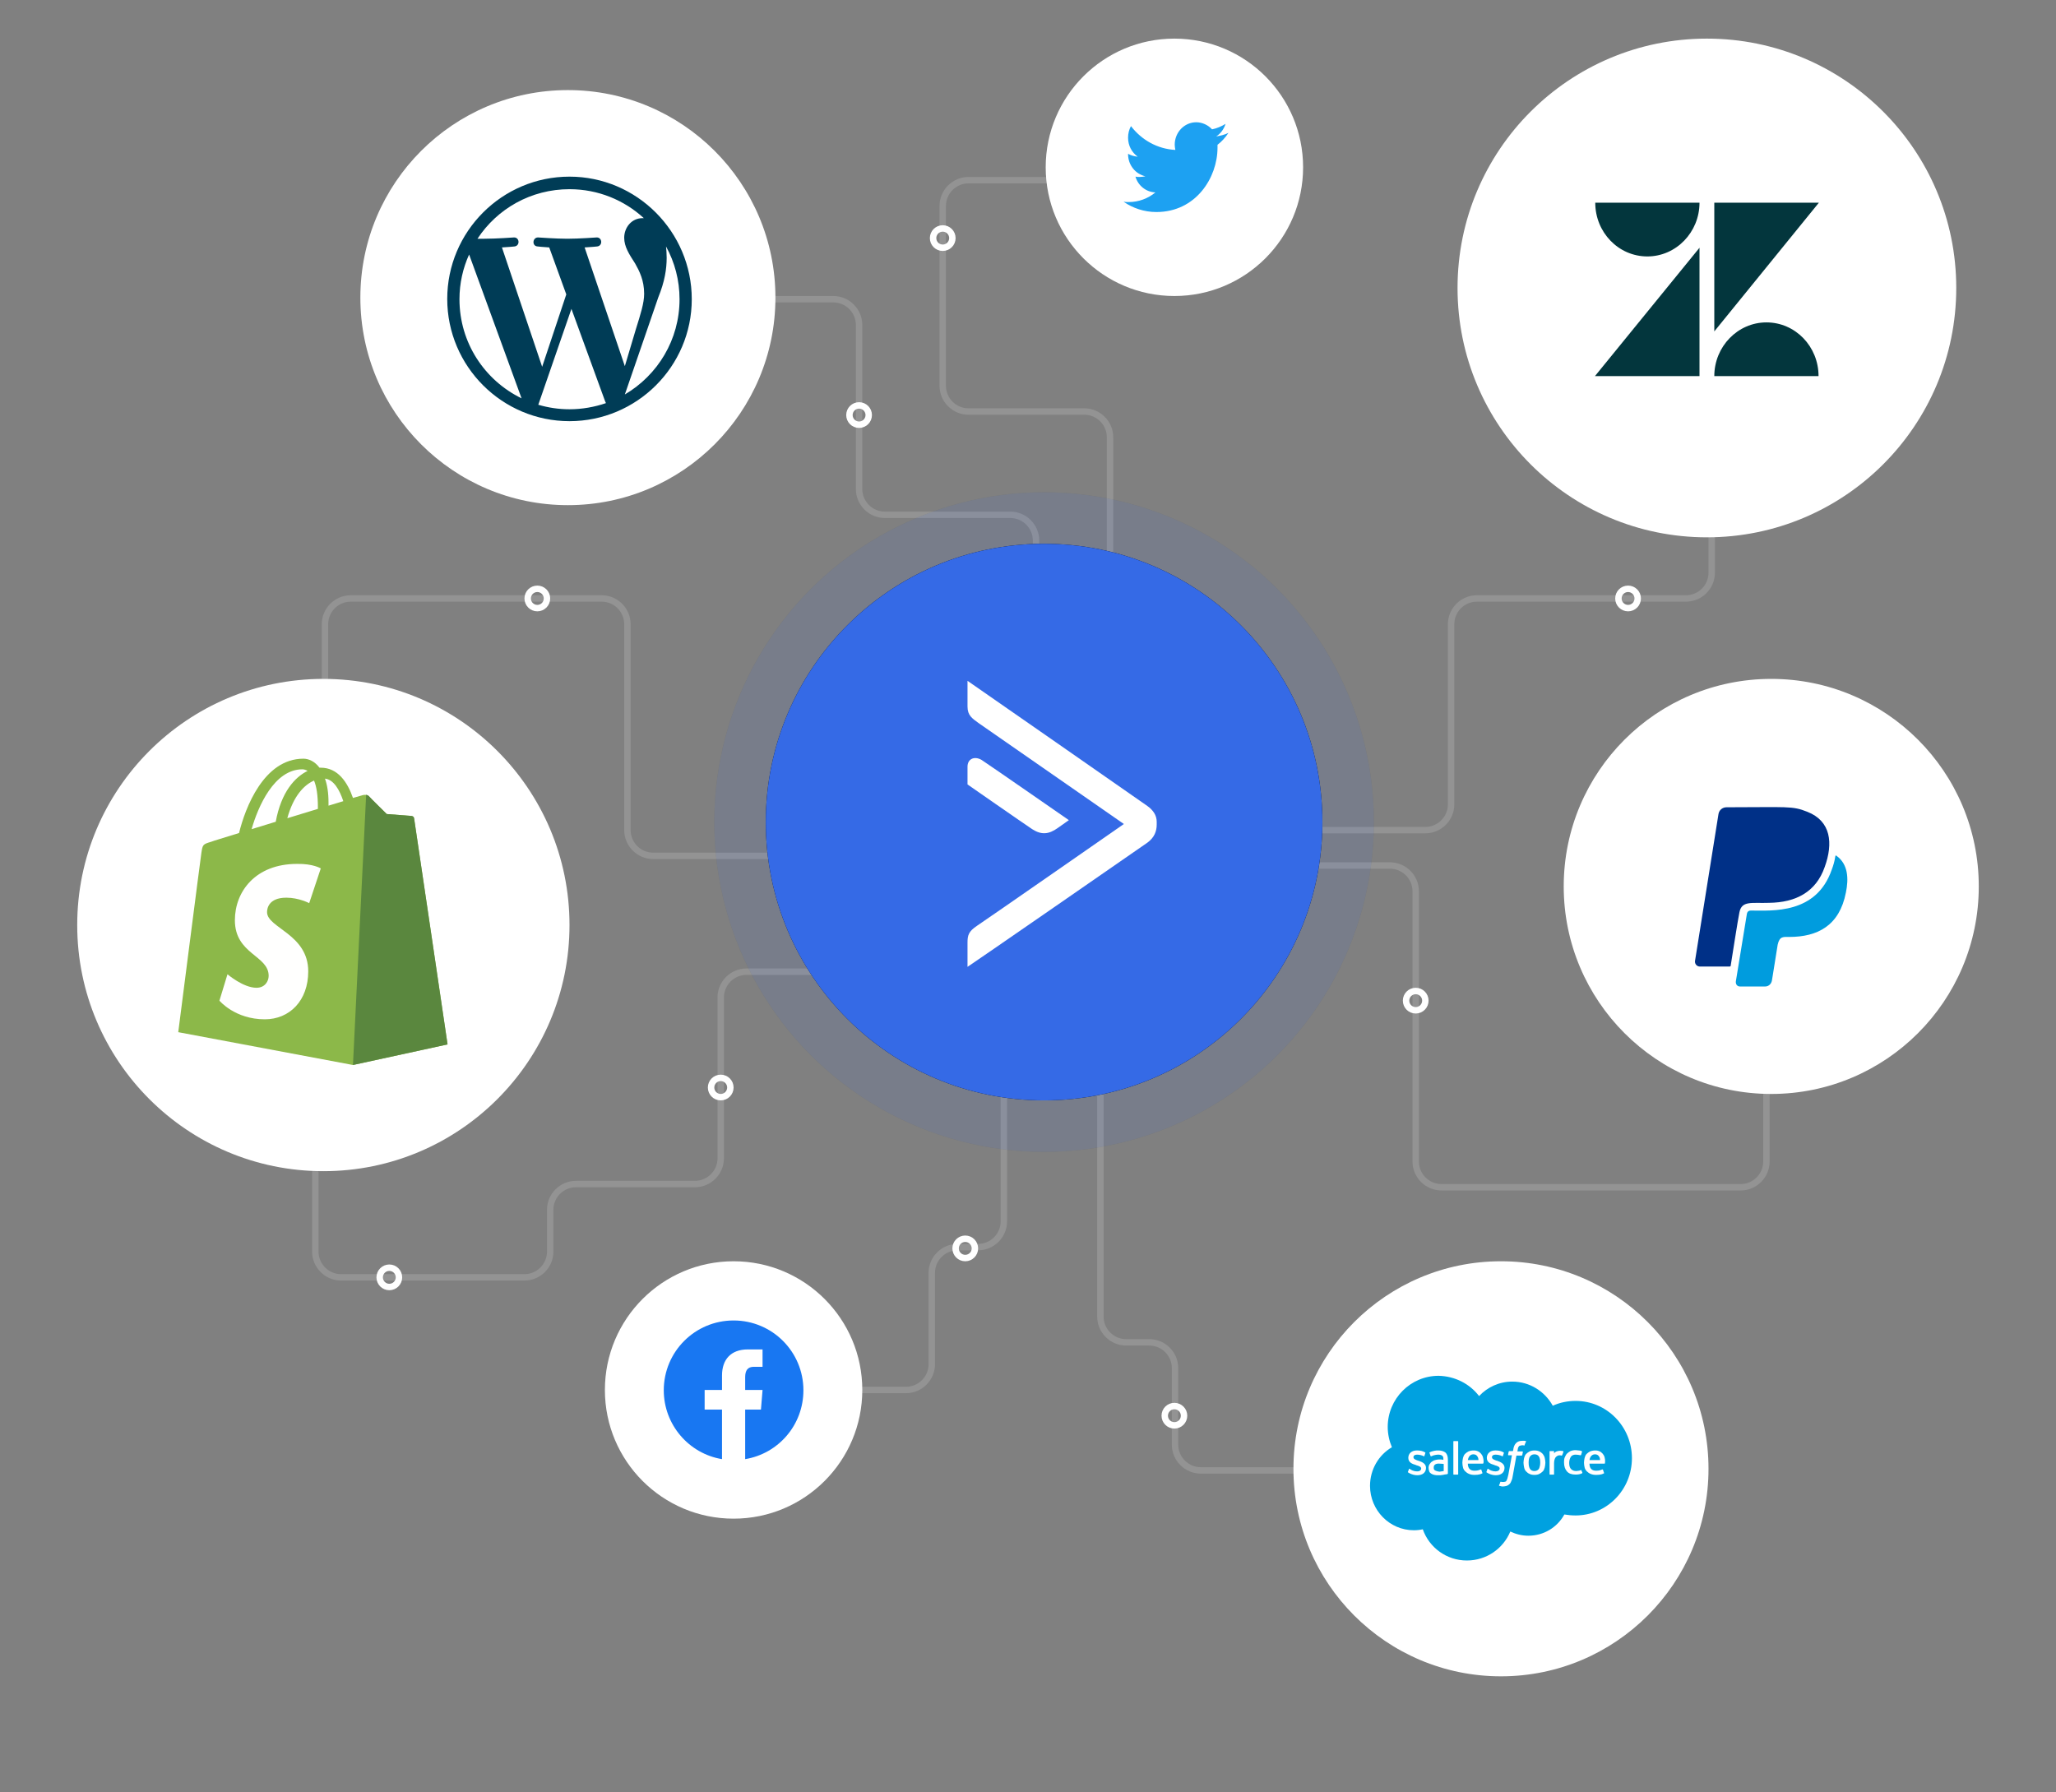 <?xml version="1.0" encoding="utf-8"?>
<!-- Generator: Adobe Illustrator 23.1.1, SVG Export Plug-In . SVG Version: 6.00 Build 0)  -->
<svg version="1.1" id="Layer_1" xmlns="http://www.w3.org/2000/svg" xmlns:xlink="http://www.w3.org/1999/xlink" x="0px" y="0px"
	 viewBox="0 0 639 557" style="enable-background:new 0 0 639 557;" xml:space="preserve">
<rect x="0" y="0" width="639" height="557" fill="#808080" stroke="none"/>
<style type="text/css">
	.st0{fill-rule:evenodd;clip-rule:evenodd;fill:#FFFFFF;}
	.st1{fill:#1DA1F2;}
	.st2{fill:#009CDE;}
	.st3{fill-rule:evenodd;clip-rule:evenodd;fill:#003087;}
	.st4{fill:#03363D;}
	.st5{fill-rule:evenodd;clip-rule:evenodd;fill:#8CB849;}
	.st6{fill-rule:evenodd;clip-rule:evenodd;fill:#5A873E;}
	.st7{fill-rule:evenodd;clip-rule:evenodd;fill:#FFFFFE;}
	.st8{fill:#FF4A00;}
	.st9{opacity:0.15;fill:none;stroke:#FFFFFF;stroke-width:2;enable-background:new    ;}
	.st10{fill:none;stroke:#FFFFFF;stroke-width:2;}
	.st11{fill-rule:evenodd;clip-rule:evenodd;}
	.st12{fill-rule:evenodd;clip-rule:evenodd;fill:#356AE6;}
	.st13{opacity:0.1;}
	.st14{fill:#FFFFFF;}
	.st15{clip-path:url(#SVGID_2_);}
	.st16{fill:#00A1E0;}
	.st17{fill-rule:evenodd;clip-rule:evenodd;fill:#1877F2;}
	.st18{fill:#003C56;}
</style>
<g transform="translate(24 -1)">
	<g transform="translate(88 29)">
		<circle class="st0" cx="64.5" cy="64.5" r="64.5"/>
	</g>
	<circle class="st0" cx="442.5" cy="457.5" r="64.5"/>
	<g transform="translate(301 13)">
		<circle class="st0" cx="40" cy="40" r="40"/>
		<path class="st1" d="M53.4,33c0,0.3,0,0.6,0,0.9c0,9.3-6.7,20-19,20c-3.8,0-7.3-1.2-10.2-3.2c0.5,0.1,1.1,0.1,1.6,0.1
			c3.1,0,6-1.1,8.3-3c-2.9-0.1-5.4-2.1-6.2-4.9c0.4,0.1,0.8,0.1,1.3,0.1c0.6,0,1.2-0.1,1.8-0.2c-3.1-0.7-5.4-3.5-5.4-6.9v-0.1
			c0.9,0.5,1.9,0.8,3,0.9c-1.8-1.3-3-3.4-3-5.9c0-1.3,0.3-2.5,0.9-3.6c3.3,4.3,8.2,7.1,13.8,7.4c-0.1-0.5-0.2-1.1-0.2-1.6
			c0-3.9,3-7,6.7-7c1.9,0,3.7,0.9,4.9,2.2c1.5-0.3,2.9-0.9,4.2-1.7c-0.5,1.6-1.5,3-2.9,3.9c1.3-0.2,2.6-0.5,3.8-1.1
			C55.8,30.8,54.7,32,53.4,33z"/>
	</g>
	<g transform="translate(164 393)">
		<circle class="st0" cx="40" cy="40" r="40"/>
	</g>
	<g transform="translate(462 212)">
		<circle class="st0" cx="64.5" cy="64.5" r="64.5"/>
		<path class="st2" d="M84.8,55c-0.2-0.2-0.3-0.2-0.4,0.2c-0.2,1.4-0.6,2.8-1.1,4.1C78.5,73.2,64.8,72,58.2,72
			c-0.8,0-1.2,0.4-1.3,1.2C54.1,90.4,53.5,94,53.5,94c-0.1,0.9,0.4,1.6,1.3,1.6h7.8c1.1,0,1.9-0.8,2.1-1.8c0.1-0.7-0.1,0.8,1.8-11.2
			c0.6-2.7,1.8-2.4,3.6-2.4c8.8,0,15.6-3.5,17.6-13.8C88.6,62.1,88.4,57.6,84.8,55z"/>
		<path class="st3" d="M54.6,72.6C54.1,75,52.4,86,51.9,89.1c0,0.2-0.1,0.3-0.4,0.3h-9.2c-0.9,0-1.6-0.8-1.5-1.7L48.1,42
			c0.2-1.2,1.2-2.1,2.5-2.1c18.8,0,20.4-0.5,25.1,1.4c7.4,2.9,8.1,9.8,5.4,17.2c-2.7,7.7-8.9,11-17.3,11.1
			C58.5,69.8,55.3,68.8,54.6,72.6L54.6,72.6z"/>
	</g>
	<g transform="translate(429 13)">
		<circle class="st0" cx="77.5" cy="77.5" r="77.5"/>
		<g>
			<path class="st4" d="M75.2,65v39.9H42.7L75.2,65z M75.2,51c0,9.2-7.3,16.7-16.2,16.7c-9,0-16.2-7.5-16.2-16.7
				C42.7,51,75.2,51,75.2,51z M79.8,104.9c0-9.2,7.3-16.7,16.2-16.7c9,0,16.2,7.5,16.2,16.7H79.8z M79.8,91V51h32.5L79.8,91z"/>
		</g>
	</g>
	<g transform="translate(0 212)">
		<circle class="st0" cx="76.5" cy="76.5" r="76.5"/>
		<path class="st5" d="M70,28.1c0.5,0,1.1,0.2,1.6,0.5c-3.9,1.9-8.2,6.5-9.9,15.8l-7.5,2.3C56.2,39.7,61.2,28.1,70,28.1L70,28.1z
			 M73.6,31.6c0.8,1.9,1.2,4.6,1.2,8.3c0,0.2,0,0.4,0,0.5l-9.5,2.9C67.2,36.3,70.6,32.9,73.6,31.6z M82.7,38l-4.6,1.4
			c0-0.3,0-0.6,0-1c0-3-0.4-5.5-1.1-7.4C79.7,31.3,81.5,34.4,82.7,38z M104.7,43.4c-0.1-0.5-0.5-0.7-0.8-0.8c-0.3,0-7.7-0.6-7.7-0.6
			s-5.1-5-5.6-5.6C90,35.9,89,36,88.5,36.2L85.7,37c-1.7-4.9-4.7-9.4-10-9.4c-0.1,0-0.3,0-0.4,0c-1.5-2-3.4-2.8-5-2.8
			c-12.3,0-18.1,15.3-20,23.1c-4.8,1.5-8.2,2.5-8.6,2.7c-2.7,0.8-2.7,0.9-3.1,3.4c-0.3,1.9-7.2,55.8-7.2,55.8L85.7,120l29.4-6.4
			C115.1,113.7,104.8,43.9,104.7,43.4z"/>
		<path class="st6" d="M103.9,42.6c-0.3,0-7.7-0.6-7.7-0.6s-5.1-5-5.6-5.6c-0.2-0.2-0.5-0.3-0.8-0.4l-4.1,84l29.4-6.4
			c0,0-10.3-69.8-10.4-70.3C104.7,42.9,104.3,42.6,103.9,42.6"/>
		<path class="st7" d="M75.7,58.9l-3.6,10.8c0,0-3.2-1.7-7.1-1.7c-5.7,0-6,3.6-6,4.5c0,4.9,12.8,6.8,12.8,18.4
			c0,9.1-5.8,14.9-13.5,14.9c-9.3,0-14.1-5.8-14.1-5.8l2.5-8.2c0,0,4.9,4.2,9,4.2c2.7,0,3.8-2.1,3.8-3.7c0-6.4-10.5-6.7-10.5-17.3
			c0-8.9,6.4-17.5,19.3-17.5C73.3,57.4,75.7,58.9,75.7,58.9"/>
	</g>
	<path class="st8" d="M450.6,457.5c0,2.3-0.4,4.7-1.2,6.9c-2.2,0.8-4.5,1.3-6.9,1.2h0c-2.3,0-4.7-0.4-6.9-1.2
		c-0.8-2.2-1.3-4.5-1.2-6.9v0c0-2.3,0.4-4.7,1.2-6.9c2.2-0.8,4.5-1.3,6.9-1.2h0c2.4,0,4.7,0.4,6.9,1.2
		C450.2,452.8,450.6,455.1,450.6,457.5L450.6,457.5L450.6,457.5z"/>
	<path class="st9" d="M298,203v-34c0-4.4-3.6-8-8-8h-39c-4.4,0-8-3.6-8-8v-51c0-4.4-3.6-8-8-8h-25 M321,187v-50.1c0-4.4-3.6-8-8-8
		h-36c-4.4,0-8-3.6-8-8V65c0-4.4,3.6-8,8-8h29.4 M374,259h45c4.4,0,8-3.6,8-8v-56c0-4.4,3.6-8,8-8h65c4.4,0,8-3.6,8-8v-23 M374,270
		h34c4.4,0,8,3.6,8,8v84c0,4.4,3.6,8,8,8h93c4.4,0,8-3.6,8-8v-29.1 M288,327v53.6c0,4.4-3.6,8-8,8h-6.4c-4.4,0-8,3.6-8,8V425
		c0,4.4-3.6,8-8,8H235"/>
	<g transform="translate(74 303)">
		<path class="st9" d="M0,51v36c0,4.4,3.6,8,8,8h57c4.4,0,8-3.6,8-8V74c0-4.4,3.6-8,8-8h37c4.4,0,8-3.6,8-8V8c0-4.4,3.6-8,8-8h29"/>
		<circle class="st10" cx="23" cy="95" r="3"/>
		<circle class="st10" cx="126" cy="36" r="3"/>
	</g>
	<path class="st9" d="M318,327v83.2c0,4.4,3.6,8,8,8h7.2c4.4,0,8,3.6,8,8V450c0,4.4,3.6,8,8,8H381 M234,267h-55c-4.4,0-8-3.6-8-8
		v-64c0-4.4-3.6-8-8-8H85c-4.4,0-8,3.6-8,8v32"/>
	<g transform="translate(198 154)">
		<g>
			<circle id="j" class="st11" cx="102.5" cy="102.5" r="86.5"/>
		</g>
		<g>
			<circle class="st12" cx="102.5" cy="102.5" r="86.5"/>
		</g>
		<g class="st13">
			<g>
				<circle id="l" class="st11" cx="102.5" cy="102.5" r="102.5"/>
			</g>
			<g>
				<circle class="st12" cx="102.5" cy="102.5" r="102.5"/>
			</g>
		</g>
		<g>
			<path class="st14" d="M134.6,108.9c2.2-1.6,2.9-3.6,2.9-5.6v-0.9c0-2-1.1-3.6-2.9-4.9c-1.5-1.1-55.9-38.9-55.9-38.9v8
				c0,2.8,1.5,3.7,3.4,5.1c2.7,1.9,45.2,31.4,45.2,31.4S84.3,133,81.7,134.7c-2.7,1.8-3,3-3,5.3v7.5
				C78.7,147.6,132.2,110.6,134.6,108.9L134.6,108.9z"/>
			<path class="st14" d="M78.7,85.3v5.5c0,0,16.8,11.7,20.1,13.9c2.8,1.8,5.1,1.7,8-0.4c1.1-0.8,2.3-1.6,3.4-2.4
				c0,0-24.5-17-27.1-18.7C80.9,81.9,78.7,82.8,78.7,85.3L78.7,85.3z"/>
		</g>
	</g>
	<circle class="st10" cx="143" cy="187" r="3"/>
	<circle class="st10" cx="243" cy="130" r="3"/>
	<circle class="st10" cx="269" cy="75" r="3"/>
	<circle class="st10" cx="482" cy="187" r="3"/>
	<circle class="st10" cx="416" cy="312" r="3"/>
	<circle class="st10" cx="341" cy="441" r="3"/>
	<circle class="st10" cx="276" cy="389" r="3"/>
</g>
<g>
	<defs>
		<rect id="SVGID_1_" x="425.8" y="427.6" width="81.4" height="57.7"/>
	</defs>
	<clipPath id="SVGID_2_">
		<use xlink:href="#SVGID_1_"  style="overflow:visible;"/>
	</clipPath>
	<g class="st15">
		<path class="st16" d="M459.7,433.9c2.6-2.8,6.3-4.5,10.3-4.5c5.4,0,10.1,3,12.6,7.5c2.2-1,4.6-1.5,7.1-1.5c9.7,0,17.5,8,17.5,17.8
			c0,9.9-7.9,17.8-17.5,17.8c-1.2,0-2.3-0.1-3.5-0.3c-2.2,4-6.4,6.6-11.2,6.6c-2,0-3.9-0.5-5.6-1.3c-2.2,5.3-7.4,9-13.5,9
			c-6.3,0-11.7-4-13.7-9.7c-0.9,0.2-1.8,0.3-2.8,0.3c-7.5,0-13.6-6.2-13.6-13.8c0-5.1,2.7-9.6,6.8-12c-0.8-1.9-1.3-4.1-1.3-6.3
			c0-8.8,7.1-15.9,15.8-15.9C452.2,427.7,456.8,430.1,459.7,433.9z"/>
		<path class="st14" d="M437.6,457.4c-0.1,0.1,0,0.2,0,0.2c0.2,0.1,0.3,0.2,0.5,0.3c0.8,0.4,1.6,0.6,2.4,0.6c1.7,0,2.7-0.9,2.7-2.3
			v0c0-1.3-1.2-1.8-2.3-2.2l-0.1,0c-0.8-0.3-1.5-0.5-1.5-1.1v0c0-0.5,0.4-0.8,1.1-0.8c0.7,0,1.6,0.2,2.1,0.5c0,0,0.2,0.1,0.2-0.1
			c0-0.1,0.3-0.8,0.3-0.9c0-0.1,0-0.2-0.1-0.2c-0.6-0.4-1.5-0.6-2.4-0.6l-0.2,0c-1.5,0-2.6,0.9-2.6,2.3v0c0,1.4,1.2,1.9,2.3,2.2
			l0.2,0.1c0.8,0.2,1.5,0.5,1.5,1v0c0,0.5-0.4,0.9-1.2,0.9c-0.3,0-1.2,0-2.1-0.6c-0.1-0.1-0.2-0.1-0.3-0.2c0,0-0.2-0.1-0.2,0.1
			L437.6,457.4z"/>
		<path class="st14" d="M462,457.4c-0.1,0.1,0,0.2,0,0.2c0.2,0.1,0.3,0.2,0.5,0.3c0.8,0.4,1.6,0.6,2.4,0.6c1.7,0,2.7-0.9,2.7-2.3v0
			c0-1.3-1.2-1.8-2.3-2.2l-0.1,0c-0.8-0.3-1.5-0.5-1.5-1.1v0c0-0.5,0.4-0.8,1.1-0.8c0.7,0,1.6,0.2,2.1,0.5c0,0,0.2,0.1,0.2-0.1
			c0-0.1,0.3-0.8,0.3-0.9c0-0.1,0-0.2-0.1-0.2c-0.6-0.4-1.5-0.6-2.4-0.6l-0.2,0c-1.5,0-2.6,0.9-2.6,2.3v0c0,1.4,1.2,1.9,2.3,2.2
			l0.2,0.1c0.8,0.2,1.5,0.5,1.5,1v0c0,0.5-0.5,0.9-1.2,0.9c-0.3,0-1.2,0-2.1-0.6c-0.1-0.1-0.2-0.1-0.3-0.2c0,0-0.2-0.1-0.2,0.1
			L462,457.4z"/>
		<path class="st14" d="M478.7,454.6c0,0.8-0.2,1.5-0.4,1.9c-0.3,0.4-0.7,0.7-1.4,0.7c-0.6,0-1.1-0.2-1.4-0.7
			c-0.3-0.5-0.4-1.1-0.4-1.9c0-0.8,0.1-1.5,0.4-1.9c0.3-0.4,0.7-0.7,1.4-0.7c0.6,0,1.1,0.2,1.4,0.7
			C478.6,453.2,478.7,453.8,478.7,454.6z M480.1,453.1c-0.1-0.5-0.4-0.9-0.6-1.2c-0.3-0.3-0.6-0.6-1.1-0.8c-0.4-0.2-0.9-0.3-1.5-0.3
			c-0.6,0-1.1,0.1-1.5,0.3c-0.4,0.2-0.8,0.5-1.1,0.8c-0.3,0.3-0.5,0.8-0.6,1.2c-0.1,0.5-0.2,1-0.2,1.5s0.1,1,0.2,1.5
			c0.1,0.5,0.3,0.9,0.6,1.2c0.3,0.3,0.6,0.6,1.1,0.8c0.4,0.2,0.9,0.3,1.5,0.3c0.6,0,1.1-0.1,1.5-0.3c0.4-0.2,0.8-0.5,1.1-0.8
			c0.3-0.3,0.5-0.8,0.6-1.2c0.1-0.5,0.2-1,0.2-1.5S480.2,453.6,480.1,453.1z"/>
		<path class="st14" d="M491.5,457c0-0.1-0.2-0.1-0.2-0.1c-0.2,0.1-0.4,0.2-0.6,0.2c-0.2,0-0.5,0.1-0.8,0.1c-0.7,0-1.2-0.2-1.6-0.6
			c-0.4-0.4-0.6-1-0.6-1.9c0-0.8,0.2-1.4,0.5-1.9c0.3-0.5,0.9-0.7,1.5-0.7c0.6,0,1,0.1,1.5,0.2c0,0,0.1,0,0.2-0.1
			c0.1-0.3,0.2-0.6,0.3-1c0-0.1-0.1-0.2-0.1-0.2c-0.2-0.1-0.6-0.2-0.9-0.2c-0.3,0-0.7-0.1-1-0.1c-0.6,0-1.1,0.1-1.6,0.3
			c-0.4,0.2-0.8,0.5-1.1,0.8c-0.3,0.3-0.5,0.8-0.7,1.2c-0.2,0.5-0.2,1-0.2,1.5c0,1.2,0.3,2.1,0.9,2.8c0.6,0.7,1.5,1,2.7,1
			c0.7,0,1.4-0.1,2-0.4c0,0,0.1,0,0.1-0.2L491.5,457z"/>
		<path class="st14" d="M494,453.8c0.1-0.5,0.2-0.8,0.4-1.1c0.3-0.4,0.7-0.7,1.3-0.7c0.6,0,1,0.2,1.3,0.7c0.2,0.3,0.3,0.7,0.3,1.1
			H494z M498.7,452.9c-0.1-0.4-0.4-0.9-0.6-1.1c-0.3-0.3-0.6-0.6-0.9-0.7c-0.4-0.2-0.8-0.3-1.4-0.3c-0.6,0-1.1,0.1-1.6,0.3
			c-0.4,0.2-0.8,0.5-1.1,0.8c-0.3,0.3-0.5,0.8-0.6,1.2c-0.1,0.5-0.2,1-0.2,1.5c0,0.5,0.1,1.1,0.2,1.5c0.1,0.5,0.4,0.9,0.7,1.2
			c0.3,0.3,0.7,0.6,1.2,0.8c0.5,0.2,1,0.3,1.7,0.3c1.4,0,2.1-0.3,2.4-0.5c0.1,0,0.1-0.1,0-0.2l-0.3-0.9c0-0.1-0.2-0.1-0.2-0.1
			c-0.3,0.1-0.8,0.4-1.9,0.4c-0.7,0-1.3-0.2-1.6-0.6c-0.3-0.3-0.5-0.9-0.5-1.6l4.7,0c0,0,0.1,0,0.1-0.1
			C498.8,454.8,499,453.9,498.7,452.9z"/>
		<path class="st14" d="M456.2,453.8c0.1-0.5,0.2-0.8,0.4-1.1c0.3-0.4,0.7-0.7,1.3-0.7s1,0.2,1.3,0.7c0.2,0.3,0.3,0.7,0.3,1.1H456.2
			z M460.9,452.9c-0.1-0.4-0.4-0.9-0.6-1.1c-0.3-0.3-0.6-0.6-0.9-0.7c-0.4-0.2-0.8-0.3-1.4-0.3c-0.6,0-1.1,0.1-1.6,0.3
			c-0.4,0.2-0.8,0.5-1.1,0.8c-0.3,0.3-0.5,0.8-0.6,1.2c-0.1,0.5-0.2,1-0.2,1.5c0,0.5,0.1,1.1,0.2,1.5c0.1,0.5,0.4,0.9,0.7,1.2
			c0.3,0.3,0.7,0.6,1.2,0.8c0.5,0.2,1,0.3,1.7,0.3c1.4,0,2.1-0.3,2.4-0.5c0.1,0,0.1-0.1,0-0.2l-0.3-0.9c0-0.1-0.2-0.1-0.2-0.1
			c-0.3,0.1-0.8,0.4-1.9,0.4c-0.7,0-1.3-0.2-1.6-0.6c-0.3-0.3-0.5-0.9-0.5-1.6l4.7,0c0,0,0.1,0,0.1-0.1
			C461.1,454.8,461.2,453.9,460.9,452.9z"/>
		<path class="st14" d="M446,457c-0.2-0.1-0.2-0.2-0.3-0.3c-0.1-0.1-0.1-0.4-0.1-0.6c0-0.4,0.1-0.7,0.4-0.9c0,0,0.4-0.4,1.4-0.3
			c0.7,0,1.3,0.1,1.3,0.1v2.2h0c0,0-0.6,0.1-1.3,0.2C446.5,457.3,446,457,446,457z M447.9,453.6c-0.2,0-0.4,0-0.7,0
			c-0.4,0-0.8,0.1-1.2,0.2c-0.4,0.1-0.7,0.3-1,0.5c-0.3,0.2-0.5,0.5-0.7,0.8c-0.2,0.3-0.3,0.7-0.3,1.1c0,0.4,0.1,0.8,0.2,1.1
			c0.1,0.3,0.4,0.6,0.6,0.7c0.3,0.2,0.6,0.3,1,0.4c0.4,0.1,0.8,0.1,1.2,0.1c0.5,0,1,0,1.4-0.1c0.5-0.1,1-0.2,1.2-0.2
			c0.2,0,0.3-0.1,0.3-0.1c0.1,0,0.1-0.2,0.1-0.2l0-4.3c0-1-0.3-1.7-0.7-2.1c-0.5-0.4-1.2-0.7-2.2-0.7c-0.4,0-0.9,0-1.3,0.1
			c0,0-1,0.2-1.5,0.5c0,0-0.1,0.1,0,0.2l0.3,0.9c0,0.1,0.2,0.1,0.2,0.1s0,0,0.1,0c0.9-0.5,2.1-0.5,2.1-0.5c0.5,0,0.9,0.1,1.2,0.3
			c0.3,0.2,0.4,0.5,0.4,1.1v0.2C448.3,453.7,447.9,453.6,447.9,453.6z"/>
		<path class="st14" d="M485.9,451.2c0-0.1,0-0.2-0.1-0.2c-0.1,0-0.5-0.1-0.8-0.1c-0.6,0-0.9,0.1-1.2,0.2c-0.3,0.1-0.6,0.3-0.8,0.6
			v-0.6c0-0.1-0.1-0.1-0.1-0.1h-1.2c-0.1,0-0.1,0.1-0.1,0.1v7.1c0,0.1,0.1,0.1,0.1,0.1h1.2c0.1,0,0.1-0.1,0.1-0.1v-3.5
			c0-0.5,0.1-1,0.2-1.2c0.1-0.3,0.2-0.5,0.4-0.7c0.2-0.2,0.4-0.3,0.6-0.4c0.2-0.1,0.5-0.1,0.6-0.1c0.2,0,0.5,0.1,0.5,0.1
			c0.1,0,0.1,0,0.2-0.1C485.7,451.9,485.9,451.3,485.9,451.2z"/>
		<path class="st14" d="M474.3,447.9c-0.2,0-0.3-0.1-0.5-0.1c-0.2,0-0.4,0-0.6,0c-0.9,0-1.5,0.2-2,0.7c-0.5,0.5-0.8,1.2-0.9,2.2
			l-0.1,0.3h-1.1c0,0-0.1,0-0.2,0.1l-0.2,1c0,0.1,0,0.2,0.2,0.2h1l-1.1,6c-0.1,0.5-0.2,0.9-0.3,1.2c-0.1,0.3-0.2,0.5-0.3,0.7
			c-0.1,0.2-0.2,0.3-0.4,0.3c-0.2,0.1-0.4,0.1-0.6,0.1c-0.1,0-0.3,0-0.4,0c-0.1,0-0.2,0-0.3-0.1c0,0-0.1,0-0.2,0.1
			c0,0.1-0.3,0.9-0.4,1c0,0.1,0,0.2,0.1,0.2c0.1,0,0.2,0.1,0.4,0.1c0.3,0.1,0.5,0.1,0.7,0.1c0.4,0,0.8-0.1,1.2-0.2
			c0.3-0.1,0.6-0.3,0.9-0.6c0.3-0.3,0.4-0.6,0.6-1.1c0.2-0.4,0.3-1,0.4-1.6l1.1-6.1h1.6c0,0,0.1,0,0.2-0.1l0.2-1
			c0-0.1,0-0.2-0.2-0.2h-1.5c0,0,0.1-0.6,0.2-1.1c0.1-0.2,0.2-0.4,0.3-0.5c0.1-0.1,0.2-0.2,0.4-0.2c0.1,0,0.3-0.1,0.5-0.1
			c0.1,0,0.3,0,0.4,0c0.1,0,0.2,0,0.2,0.1c0.2,0,0.2,0,0.2-0.1l0.4-1C474.4,447.9,474.3,447.9,474.3,447.9z"/>
		<path class="st14" d="M453.2,458.2c0,0.1-0.1,0.1-0.1,0.1h-1.3c-0.1,0-0.1-0.1-0.1-0.1V448c0-0.1,0.1-0.1,0.1-0.1h1.3
			c0.1,0,0.1,0.1,0.1,0.1V458.2z"/>
	</g>
</g>
<path class="st17" d="M231.6,453.5c10.3-1.7,18.1-10.6,18.1-21.4c0-12-9.7-21.7-21.7-21.7s-21.7,9.7-21.7,21.7
	c0,10.7,7.8,19.7,18.1,21.4v-15.4H219v-6.1h5.4v-4.5c0-5,2.8-8.1,8-8.1h4.6v5.4h-2.7c-1.9,0-2.7,1.1-2.7,3.2v4h5.4l-0.5,6.1h-4.9
	V453.5z"/>
<path class="st18" d="M177,54.9c-21,0-38,17.1-38,38c0,21,17.1,38,38,38S215,113.9,215,93C215,72,197.9,54.9,177,54.9z M142.8,93
	c0-5,1.1-9.7,3-13.9l16.3,44.7C150.6,118.2,142.8,106.5,142.8,93z M177,127.2c-3.4,0-6.6-0.5-9.7-1.4L177.6,96l10.5,28.8
	c0.1,0.2,0.2,0.3,0.2,0.5C184.8,126.5,180.9,127.2,177,127.2z M181.7,76.9c2.1-0.1,3.9-0.3,3.9-0.3c1.8-0.2,1.6-2.9-0.2-2.8
	c0,0-5.5,0.4-9.1,0.4c-3.4,0-9-0.4-9-0.4c-1.8-0.1-2.1,2.7-0.2,2.8c0,0,1.7,0.2,3.6,0.3l5.3,14.6l-7.5,22.5L156,76.9
	c2.1-0.1,3.9-0.3,3.9-0.3c1.8-0.2,1.6-2.9-0.2-2.8c0,0-5.5,0.4-9.1,0.4c-0.6,0-1.4,0-2.2,0c6.1-9.3,16.6-15.4,28.6-15.4
	c8.9,0,17,3.4,23.1,9c-0.1,0-0.3,0-0.4,0c-3.4,0-5.7,2.9-5.7,6.1c0,2.8,1.6,5.2,3.4,8c1.3,2.3,2.8,5.2,2.8,9.4
	c0,2.9-1.1,6.3-2.6,11.1l-3.4,11.4L181.7,76.9z M207,76.6c2.7,4.9,4.2,10.5,4.2,16.4c0,12.6-6.8,23.6-17,29.6l10.4-30.2
	c2-4.9,2.6-8.8,2.6-12.3C207.2,78.8,207.1,77.6,207,76.6z"/>
</svg>
